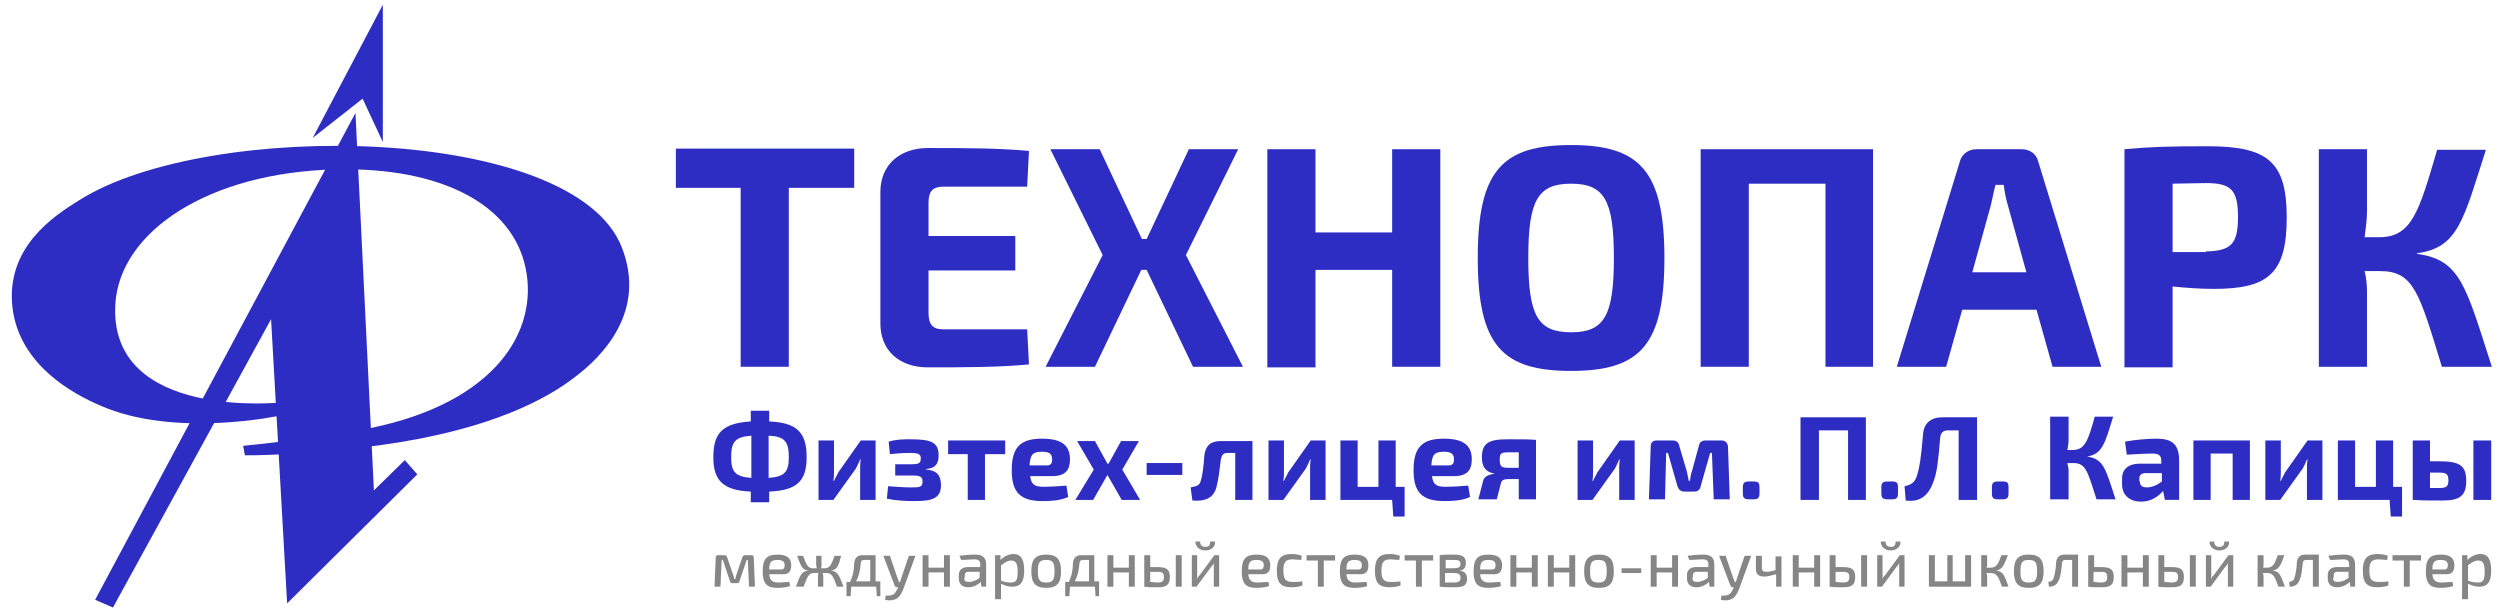 <?xml version="1.0" encoding="UTF-8"?> <svg xmlns="http://www.w3.org/2000/svg" width="196" height="48" viewBox="0 0 196 48" fill="none"><path d="M60.305 33.041C62.449 33.134 63.241 33.88 63.241 35.837C63.241 37.748 62.449 38.447 60.305 38.54V39.379H58.861V38.54C56.717 38.447 55.925 37.701 55.925 35.837C55.925 33.88 56.717 33.181 58.861 33.041V32.202H60.305V33.041ZM58.907 34.159C57.649 34.252 57.323 34.625 57.323 35.837C57.323 37.002 57.649 37.375 58.907 37.468V34.159ZM60.259 37.468C61.517 37.375 61.843 37.002 61.843 35.837C61.843 34.625 61.517 34.206 60.259 34.159V37.468Z" fill="#2D2DC4"></path><path d="M67.435 39.193V36.77C67.435 36.537 67.435 36.304 67.482 36.024H67.435C67.342 36.257 67.202 36.537 67.109 36.723L65.338 39.193H64.173V34.533H65.385V37.003C65.385 37.236 65.385 37.422 65.338 37.702H65.385C65.478 37.469 65.618 37.283 65.711 37.05L67.482 34.533H68.647V39.193H67.435Z" fill="#2D2DC4"></path><path d="M69.672 34.625C70.278 34.439 70.884 34.439 71.303 34.439C72.935 34.439 73.587 34.625 73.587 35.697C73.587 36.396 73.307 36.722 72.608 36.769V36.816C73.447 36.862 73.773 37.282 73.773 38.027C73.773 39.099 73.074 39.285 71.63 39.285C70.931 39.285 70.232 39.239 69.533 39.099L69.626 38.12C70.232 38.167 70.931 38.214 71.49 38.214C72.142 38.214 72.329 38.167 72.329 37.748C72.329 37.375 72.142 37.282 71.537 37.282H70.185V36.396H71.49C72.049 36.396 72.189 36.303 72.189 35.93C72.189 35.604 72.002 35.511 71.35 35.511C70.791 35.511 70.185 35.557 69.766 35.604L69.672 34.625Z" fill="#2D2DC4"></path><path d="M77.222 35.605V39.193H75.871V35.605H74.333V34.533H78.807V35.605H77.222Z" fill="#2D2DC4"></path><path d="M80.764 37.328C80.858 38.027 81.137 38.166 81.883 38.166C82.302 38.166 83.001 38.12 83.607 38.073L83.747 38.959C83.188 39.238 82.396 39.285 81.743 39.285C79.972 39.285 79.32 38.586 79.32 36.862C79.32 35.044 80.019 34.392 81.697 34.392C83.281 34.392 83.887 34.951 83.887 36.023C83.887 36.862 83.514 37.328 82.489 37.328H80.764ZM82.069 36.489C82.442 36.489 82.489 36.256 82.489 36.023C82.489 35.603 82.302 35.417 81.697 35.417C80.998 35.417 80.764 35.603 80.718 36.489H82.069Z" fill="#2D2DC4"></path><path d="M86.822 37.235L85.704 39.193H84.305L85.75 36.816L84.445 34.579H85.843L86.822 36.35H86.915L87.894 34.579H89.292L87.987 36.816L89.385 39.193H87.941L86.822 37.235Z" fill="#2D2DC4"></path><path d="M89.897 37.234V36.302H92.693V37.234H89.897Z" fill="#2D2DC4"></path><path d="M98.239 39.193H96.841V35.511H96.235C95.908 35.511 95.815 35.651 95.722 35.977C95.629 36.723 95.536 37.562 95.396 38.074C95.209 39.053 94.464 39.333 93.485 39.239L93.345 38.214C93.811 38.121 94.044 38.074 94.138 37.701C94.277 37.282 94.371 36.49 94.417 35.744C94.51 34.952 94.883 34.579 95.722 34.579H98.192V39.193H98.239Z" fill="#2D2DC4"></path><path d="M102.712 39.193V36.77C102.712 36.537 102.712 36.304 102.759 36.024H102.712C102.619 36.257 102.479 36.537 102.386 36.723L100.615 39.193H99.45V34.533H100.662V37.003C100.662 37.236 100.662 37.422 100.615 37.702H100.662C100.755 37.469 100.895 37.283 100.988 37.05L102.759 34.533H103.924V39.193H102.712Z" fill="#2D2DC4"></path><path d="M110.168 40.498H109.236L109.143 39.193H105.089V34.533H106.44V38.168H108.071V34.533H109.423V38.168H110.122V40.498H110.168Z" fill="#2D2DC4"></path><path d="M112.267 37.328C112.36 38.027 112.639 38.166 113.385 38.166C113.805 38.166 114.504 38.12 115.109 38.073L115.249 38.959C114.69 39.238 113.898 39.285 113.245 39.285C111.474 39.285 110.822 38.586 110.822 36.862C110.822 35.044 111.521 34.392 113.199 34.392C114.783 34.392 115.389 34.951 115.389 36.023C115.389 36.862 115.016 37.328 113.991 37.328H112.267ZM113.572 36.489C113.944 36.489 113.991 36.256 113.991 36.023C113.991 35.603 113.805 35.417 113.199 35.417C112.5 35.417 112.267 35.603 112.22 36.489H113.572Z" fill="#2D2DC4"></path><path d="M117.207 37.142C116.415 37.002 116.182 36.536 116.182 35.883C116.182 34.812 116.601 34.439 118.185 34.439C119.35 34.439 119.863 34.439 120.422 34.485V39.146H119.071V37.561H118.232C117.906 37.561 117.719 37.654 117.673 37.887L117.347 39.146H115.902L116.275 37.701C116.368 37.282 116.881 37.188 117.16 37.142H117.207ZM119.071 35.464H118.232C117.673 35.464 117.58 35.557 117.58 36.023C117.58 36.536 117.673 36.676 118.232 36.676H119.071V35.464Z" fill="#2D2DC4"></path><path d="M126.946 39.193V36.77C126.946 36.537 126.946 36.304 126.992 36.024H126.946C126.852 36.257 126.713 36.537 126.619 36.723L124.849 39.193H123.683V34.533H124.895V37.003C124.895 37.236 124.895 37.422 124.849 37.702H124.895C124.988 37.469 125.128 37.283 125.221 37.05L126.992 34.533H128.157V39.193H126.946Z" fill="#2D2DC4"></path><path d="M134.962 34.533C135.288 34.533 135.428 34.719 135.474 34.999L135.614 39.147H134.356L134.216 35.512H134.076L133.331 38.121C133.284 38.401 133.098 38.541 132.818 38.541H132.072C131.793 38.541 131.606 38.401 131.513 38.121L130.768 35.512H130.628L130.535 39.147H129.276L129.416 34.999C129.416 34.673 129.603 34.533 129.882 34.533H131.14C131.42 34.533 131.606 34.673 131.653 34.953L132.259 37.003C132.305 37.236 132.352 37.469 132.399 37.702H132.492C132.538 37.469 132.538 37.236 132.632 37.003L133.191 34.953C133.237 34.673 133.424 34.533 133.704 34.533H134.962Z" fill="#2D2DC4"></path><path d="M137.478 37.749C137.851 37.749 137.944 37.842 137.944 38.215V38.681C137.944 39.053 137.804 39.147 137.478 39.147H137.105C136.732 39.147 136.639 39.007 136.639 38.681V38.215C136.639 37.842 136.779 37.749 137.105 37.749H137.478Z" fill="#2D2DC4"></path><path d="M146.285 39.194H144.887V33.741H142.604V39.194H141.159V32.716H146.285V39.194Z" fill="#2D2DC4"></path><path d="M148.336 37.749C148.709 37.749 148.802 37.842 148.802 38.215V38.681C148.802 39.053 148.662 39.147 148.336 39.147H147.963C147.59 39.147 147.497 39.007 147.497 38.681V38.215C147.497 37.842 147.637 37.749 147.963 37.749H148.336Z" fill="#2D2DC4"></path><path d="M155.001 39.194H153.556V33.741H152.717C152.345 33.741 152.158 33.928 152.112 34.3C151.972 35.978 151.879 37.05 151.552 37.842C151.133 38.961 150.434 39.38 149.409 39.24L149.315 38.122C149.735 38.029 150.061 37.889 150.247 37.423C150.48 36.724 150.62 35.885 150.76 34.114C150.807 33.182 151.366 32.716 152.298 32.716H155.001V39.194Z" fill="#2D2DC4"></path><path d="M157.004 37.749C157.377 37.749 157.47 37.842 157.47 38.215V38.681C157.47 39.053 157.33 39.147 157.004 39.147H156.631C156.259 39.147 156.165 39.007 156.165 38.681V38.215C156.165 37.842 156.305 37.749 156.631 37.749H157.004Z" fill="#2D2DC4"></path><path d="M163.622 35.791C164.927 35.977 165.066 36.723 165.859 39.146H164.367C163.668 36.956 163.529 36.304 162.55 36.304H162.084C162.13 36.537 162.177 36.723 162.177 36.91V39.146H160.732V32.669H162.177V34.486C162.177 34.719 162.13 34.999 162.084 35.279H162.503C163.482 35.279 163.715 34.486 164.228 32.669H165.672C165.02 34.766 164.833 35.605 163.622 35.791Z" fill="#2D2DC4"></path><path d="M166.603 34.625C167.302 34.485 168.374 34.392 169.027 34.392C170.238 34.392 170.844 34.764 170.844 36.116V39.192H169.726L169.586 38.493C169.26 38.865 168.7 39.331 167.861 39.331C167.023 39.331 166.37 38.865 166.37 37.98V37.514C166.37 36.768 166.883 36.349 167.768 36.349H169.446V36.163C169.446 35.697 169.26 35.557 168.7 35.557C168.281 35.557 167.489 35.603 166.743 35.65L166.603 34.625ZM167.768 37.747C167.768 38.073 167.955 38.213 168.328 38.213C168.654 38.213 169.073 38.073 169.493 37.747V37.095H168.188C167.861 37.095 167.722 37.281 167.722 37.514V37.747H167.768Z" fill="#2D2DC4"></path><path d="M176.391 39.193H175.04V35.558H173.316V39.193H171.964V34.533H176.391V39.193Z" fill="#2D2DC4"></path><path d="M180.865 39.193V36.77C180.865 36.537 180.865 36.304 180.912 36.024H180.865C180.772 36.257 180.632 36.537 180.539 36.723L178.768 39.193H177.603V34.533H178.815V37.003C178.815 37.236 178.815 37.422 178.768 37.702H178.815C178.908 37.469 179.048 37.283 179.141 37.05L180.912 34.533H182.077V39.193H180.865Z" fill="#2D2DC4"></path><path d="M188.368 40.498H187.436L187.342 39.193H183.288V34.533H184.639V38.168H186.27V34.533H187.622V38.168H188.321V40.498H188.368Z" fill="#2D2DC4"></path><path d="M191.21 36.164C192.841 36.164 193.353 36.49 193.353 37.702C193.353 38.914 192.794 39.24 191.489 39.24C190.464 39.24 189.905 39.24 189.252 39.193H189.159V34.533H190.511V36.164H191.21ZM191.21 38.261C191.769 38.261 191.955 38.168 191.955 37.655C191.955 37.189 191.816 37.05 191.21 37.05H190.511V38.261H191.21ZM195.311 39.193H193.913V34.533H195.311V39.193Z" fill="#2D2DC4"></path><path fill-rule="evenodd" clip-rule="evenodd" d="M30.014 11.137V11.184V0.372L24.515 10.811L28.429 7.735L30.014 11.137Z" fill="#2D2DC4"></path><path fill-rule="evenodd" clip-rule="evenodd" d="M22.091 31.549C22.091 31.549 8.53 32.994 9.042 23.86C9.368 18.174 16.312 13.514 26.331 13.281C34.533 13.095 40.126 15.984 41.198 20.971C42.269 25.957 38.821 31.549 29.081 33.553C24.933 34.392 19.062 34.951 19.062 34.951L19.201 35.697C19.201 35.697 23.675 35.743 29.78 34.904C38.681 33.693 43.015 31.13 44.972 29.639C47.302 27.914 50.704 24.372 48.747 19.386C44.972 9.739 16.265 9.32 6.199 15.704C4.242 16.916 0.421 19.386 0.98 24.139C1.539 28.66 5.78 30.897 7.831 31.782C13.702 34.392 21.998 32.574 21.998 32.574L22.091 31.549Z" fill="#2D2DC4"></path><path fill-rule="evenodd" clip-rule="evenodd" d="M7.458 47.023L27.869 8.856L29.314 38.448L31.737 36.072L32.716 37.19L22.51 47.303L21.252 25.027L8.856 47.629L7.458 47.023Z" fill="#2D2DC4"></path><path d="M61.842 14.727V28.754H58.067V14.727H52.988V11.651H66.968V14.727H61.842Z" fill="#2D2DC4"></path><path d="M80.671 28.568C78.388 28.801 75.405 28.801 72.749 28.801C70.466 28.801 69.021 27.45 69.021 25.352V15.053C69.021 12.956 70.512 11.605 72.749 11.605C75.405 11.605 78.388 11.605 80.671 11.838L80.531 14.634H73.961C73.122 14.634 72.796 15.007 72.796 15.892V18.502H79.599V21.205H72.796V24.514C72.796 25.446 73.122 25.819 73.961 25.819H80.531L80.671 28.568Z" fill="#2D2DC4"></path><path d="M89.478 21.159L85.843 28.755H81.975L86.449 19.994L82.348 11.699H86.216L89.525 18.736H89.898L93.207 11.699H97.075L92.974 19.994L97.447 28.755H93.533L89.898 21.159H89.478Z" fill="#2D2DC4"></path><path d="M112.92 28.755H109.145V21.159H103.134V28.802H99.359V11.699H103.134V18.223H109.145V11.699H112.92V28.755Z" fill="#2D2DC4"></path><path d="M130.489 20.226C130.489 27.076 128.578 29.08 123.172 29.08C117.767 29.08 115.856 27.076 115.856 20.226C115.856 13.375 117.767 11.371 123.172 11.371C128.532 11.371 130.489 13.375 130.489 20.226ZM119.817 20.226C119.817 24.746 120.563 26.051 123.172 26.051C125.782 26.051 126.528 24.746 126.528 20.226C126.528 15.705 125.782 14.401 123.172 14.401C120.563 14.401 119.817 15.705 119.817 20.226Z" fill="#2D2DC4"></path><path d="M146.893 28.755H143.118V14.402H137.106V28.755H133.331V11.699H146.846V28.755H146.893Z" fill="#2D2DC4"></path><path d="M153.836 24.282L152.577 28.755H148.709L153.649 12.678C153.789 12.072 154.348 11.699 154.954 11.699H158.496C159.148 11.699 159.661 12.072 159.801 12.678L164.74 28.755H160.919L159.661 24.282H153.836ZM157.424 16.126C157.284 15.614 157.144 15.054 157.098 14.495H156.445C156.305 15.008 156.212 15.567 156.072 16.126L154.628 21.346H158.869L157.424 16.126Z" fill="#2D2DC4"></path><path d="M166.558 11.698C168.608 11.511 170.006 11.465 173.082 11.465C177.789 11.465 179.28 12.676 179.28 17.057C179.28 21.484 177.789 22.649 173.548 22.649C172.429 22.649 171.311 22.556 170.332 22.463V28.8H166.558V11.698ZM172.942 19.713C174.899 19.666 175.459 19.154 175.459 17.01C175.459 14.867 174.899 14.354 172.942 14.354L170.332 14.4V19.76H172.942V19.713Z" fill="#2D2DC4"></path><path d="M189.487 19.901C192.889 20.367 193.308 22.371 195.359 28.755H191.444C189.673 22.977 189.254 21.253 186.597 21.253H185.386C185.526 21.812 185.572 22.371 185.572 22.884V28.755H181.797V11.699H185.572V16.546C185.572 17.198 185.479 17.897 185.386 18.596H186.551C189.114 18.596 189.673 16.499 191.071 11.746H194.893C193.122 17.291 192.702 19.435 189.487 19.854V19.901Z" fill="#2D2DC4"></path><path d="M58.908 43.527C59.002 43.527 59.095 43.573 59.095 43.713L59.188 45.997H58.722L58.629 43.9H58.535L57.976 45.577C57.93 45.67 57.883 45.717 57.79 45.717H57.417C57.324 45.717 57.277 45.67 57.231 45.577L56.672 43.9H56.578L56.485 45.997H56.019L56.112 43.713C56.112 43.62 56.159 43.527 56.299 43.527H56.811C56.904 43.527 56.951 43.573 56.998 43.667L57.464 45.018C57.51 45.111 57.557 45.251 57.557 45.391H57.65C57.697 45.251 57.697 45.158 57.743 45.018L58.209 43.667C58.256 43.573 58.303 43.527 58.396 43.527H58.908Z" fill="#868686"></path><path d="M60.306 45.018C60.353 45.53 60.586 45.67 61.052 45.67C61.285 45.67 61.658 45.623 61.891 45.623L61.937 45.95C61.704 46.043 61.238 46.089 60.959 46.089C60.12 46.089 59.794 45.763 59.794 44.785C59.794 43.806 60.12 43.48 60.959 43.48C61.704 43.48 62.031 43.759 62.031 44.319C62.031 44.785 61.844 45.018 61.425 45.018H60.306ZM61.285 44.645C61.471 44.645 61.518 44.458 61.518 44.319C61.518 44.039 61.378 43.899 60.959 43.899C60.493 43.899 60.306 44.039 60.306 44.645H61.285Z" fill="#868686"></path><path d="M65.152 44.739C65.664 44.785 65.804 45.112 66.13 45.997H65.618C65.338 45.205 65.198 44.925 64.825 44.925H64.499C64.499 45.019 64.546 45.065 64.546 45.158V45.997H64.126V45.158C64.126 45.065 64.126 45.019 64.173 44.925H63.8C63.427 44.925 63.288 45.205 63.008 45.997H62.402C62.728 45.112 62.822 44.785 63.381 44.739C62.868 44.692 62.775 44.319 62.495 43.574H62.961C63.194 44.226 63.334 44.553 63.707 44.553H64.033C64.033 44.459 63.987 44.366 63.987 44.273V43.574H64.406V44.273C64.406 44.366 64.406 44.459 64.359 44.553H64.686C65.058 44.553 65.198 44.226 65.431 43.574H65.944C65.757 44.319 65.664 44.646 65.152 44.739Z" fill="#868686"></path><path d="M69.066 46.742H68.74L68.693 45.997H66.736L66.689 46.742H66.363V45.624H66.643C66.876 45.158 66.969 44.645 66.969 44.133C67.016 43.76 67.202 43.527 67.621 43.527H68.647V45.577H69.019V46.742H69.066ZM67.761 43.9C67.575 43.9 67.481 43.993 67.481 44.179C67.435 44.738 67.342 45.158 67.109 45.577H68.227V43.9H67.761Z" fill="#868686"></path><path d="M70.838 46.137C70.744 46.37 70.605 46.696 70.372 46.883C70.092 47.069 69.766 47.116 69.393 47.022L69.44 46.696C69.673 46.696 69.859 46.696 70.045 46.603C70.185 46.51 70.278 46.323 70.372 46.137L70.418 46.044H70.325C70.232 46.044 70.185 45.997 70.139 45.904L69.253 43.574H69.766L70.372 45.345C70.418 45.438 70.465 45.531 70.465 45.624H70.558C70.605 45.531 70.651 45.391 70.651 45.345L71.257 43.574H71.77L70.838 46.137Z" fill="#868686"></path><path d="M74.473 45.997H74.007V44.878H72.796V45.997H72.33V43.527H72.796V44.505H74.007V43.527H74.473V45.997Z" fill="#868686"></path><path d="M75.218 43.573C75.544 43.526 76.057 43.48 76.43 43.48C76.989 43.48 77.315 43.666 77.315 44.272V45.996H76.942L76.896 45.623C76.709 45.81 76.337 46.043 75.917 46.043C75.451 46.043 75.171 45.81 75.171 45.344V45.064C75.171 44.691 75.451 44.458 75.871 44.458H76.849V44.272C76.849 43.992 76.756 43.852 76.383 43.852C76.15 43.852 75.731 43.899 75.358 43.899L75.218 43.573ZM75.591 45.297C75.591 45.53 75.684 45.623 75.964 45.623C76.197 45.623 76.523 45.53 76.803 45.297V44.831H75.917C75.684 44.831 75.638 44.971 75.638 45.157V45.297H75.591Z" fill="#868686"></path><path d="M78.434 43.9C78.714 43.62 79.086 43.434 79.459 43.434C80.065 43.434 80.298 43.9 80.298 44.739C80.298 45.67 79.972 45.997 79.366 45.997C79.04 45.997 78.76 45.904 78.481 45.764C78.481 45.95 78.481 46.09 78.481 46.276V46.975H78.014V43.527H78.434V43.9ZM78.481 45.531C78.76 45.624 78.993 45.67 79.226 45.67C79.646 45.67 79.785 45.531 79.785 44.832C79.785 44.179 79.646 43.946 79.273 43.946C78.993 43.946 78.807 44.086 78.481 44.319V45.531Z" fill="#868686"></path><path d="M83.186 44.785C83.186 45.717 82.86 46.089 82.022 46.089C81.183 46.089 80.856 45.717 80.856 44.785C80.856 43.852 81.183 43.48 82.022 43.48C82.86 43.48 83.186 43.852 83.186 44.785ZM81.369 44.785C81.369 45.484 81.509 45.67 82.022 45.67C82.534 45.67 82.674 45.484 82.674 44.785C82.674 44.086 82.534 43.899 82.022 43.899C81.509 43.899 81.369 44.086 81.369 44.785Z" fill="#868686"></path><path d="M86.215 46.742H85.889L85.842 45.997H83.885L83.838 46.742H83.512V45.624H83.792C84.025 45.158 84.118 44.645 84.118 44.133C84.165 43.76 84.351 43.527 84.77 43.527H85.796V45.577H86.168V46.742H86.215ZM84.91 43.9C84.724 43.9 84.63 43.993 84.63 44.179C84.584 44.738 84.491 45.158 84.258 45.577H85.376V43.9H84.91Z" fill="#868686"></path><path d="M88.967 45.997H88.501V44.878H87.289V45.997H86.823V43.527H87.289V44.505H88.501V43.527H88.967V45.997Z" fill="#868686"></path><path d="M90.736 44.459C91.482 44.459 91.715 44.645 91.715 45.251C91.715 45.857 91.435 46.043 90.783 46.043C90.27 46.043 90.037 46.043 89.711 45.997V43.527H90.177V44.459H90.736ZM90.736 45.67C91.109 45.67 91.249 45.577 91.249 45.251C91.249 44.925 91.156 44.832 90.736 44.832H90.177V45.624L90.736 45.67ZM92.647 45.997H92.181V43.527H92.647V45.997Z" fill="#868686"></path><path d="M95.163 45.997V44.459C95.163 44.366 95.163 44.226 95.163 44.133C95.116 44.226 95.07 44.366 94.976 44.412L93.811 45.997H93.439V43.527H93.858V45.065C93.858 45.158 93.858 45.298 93.858 45.391C93.904 45.298 93.951 45.158 94.044 45.111L95.209 43.527H95.582V45.997H95.163ZM95.256 42.455C95.302 42.828 94.976 43.154 94.51 43.154C93.998 43.154 93.718 42.828 93.718 42.455H94.091C94.091 42.734 94.231 42.874 94.51 42.874C94.79 42.874 94.883 42.734 94.883 42.455H95.256Z" fill="#868686"></path><path d="M97.866 45.018C97.913 45.53 98.146 45.67 98.612 45.67C98.845 45.67 99.217 45.623 99.45 45.623L99.497 45.95C99.264 46.043 98.798 46.089 98.518 46.089C97.68 46.089 97.353 45.763 97.353 44.785C97.353 43.806 97.68 43.48 98.518 43.48C99.264 43.48 99.59 43.759 99.59 44.319C99.59 44.785 99.404 45.018 98.984 45.018H97.866ZM98.845 44.645C99.031 44.645 99.078 44.458 99.078 44.319C99.078 44.039 98.938 43.899 98.518 43.899C98.052 43.899 97.866 44.039 97.866 44.645H98.845Z" fill="#868686"></path><path d="M102.108 45.904C101.875 45.997 101.549 46.043 101.269 46.043C100.43 46.043 100.104 45.717 100.104 44.739C100.104 43.806 100.43 43.434 101.269 43.434C101.502 43.434 101.829 43.48 102.062 43.573L102.015 43.9C101.782 43.9 101.502 43.853 101.363 43.853C100.803 43.853 100.617 44.039 100.617 44.739C100.617 45.438 100.803 45.624 101.363 45.624C101.502 45.624 101.829 45.624 102.108 45.577V45.904Z" fill="#868686"></path><path d="M103.785 43.946V45.997H103.319V43.946H102.433V43.527H104.67V43.946H103.785Z" fill="#868686"></path><path d="M105.557 45.018C105.603 45.53 105.836 45.67 106.302 45.67C106.535 45.67 106.908 45.623 107.141 45.623L107.188 45.95C106.955 46.043 106.489 46.089 106.209 46.089C105.37 46.089 105.044 45.763 105.044 44.785C105.044 43.806 105.37 43.48 106.209 43.48C106.955 43.48 107.281 43.759 107.281 44.319C107.281 44.785 107.094 45.018 106.675 45.018H105.557ZM106.535 44.645C106.722 44.645 106.768 44.458 106.768 44.319C106.768 44.039 106.628 43.899 106.209 43.899C105.743 43.899 105.557 44.039 105.557 44.645H106.535Z" fill="#868686"></path><path d="M109.798 45.904C109.565 45.997 109.238 46.043 108.959 46.043C108.12 46.043 107.794 45.717 107.794 44.739C107.794 43.806 108.12 43.434 108.959 43.434C109.192 43.434 109.518 43.48 109.751 43.573L109.704 43.9C109.471 43.9 109.192 43.853 109.052 43.853C108.493 43.853 108.306 44.039 108.306 44.739C108.306 45.438 108.493 45.624 109.052 45.624C109.192 45.624 109.518 45.624 109.798 45.577V45.904Z" fill="#868686"></path><path d="M111.475 43.946V45.997H111.009V43.946H110.124V43.527H112.361V43.946H111.475Z" fill="#868686"></path><path d="M114.41 44.738C114.876 44.785 115.016 45.017 115.016 45.39C115.016 45.903 114.737 46.043 114.038 46.043C113.525 46.043 113.245 46.043 112.873 45.996V43.526C113.199 43.48 113.432 43.48 113.898 43.48C114.643 43.48 114.923 43.619 114.923 44.132C114.923 44.505 114.783 44.691 114.41 44.738ZM113.944 44.551C114.364 44.551 114.504 44.458 114.504 44.225C114.504 43.946 114.364 43.899 113.898 43.899C113.665 43.899 113.525 43.899 113.339 43.899V44.551H113.944ZM113.944 45.67C114.364 45.67 114.504 45.577 114.504 45.297C114.504 45.017 114.364 44.924 113.898 44.924H113.292V45.67H113.944Z" fill="#868686"></path><path d="M116.041 45.018C116.087 45.53 116.32 45.67 116.786 45.67C117.019 45.67 117.392 45.623 117.625 45.623L117.672 45.95C117.439 46.043 116.973 46.089 116.693 46.089C115.854 46.089 115.528 45.763 115.528 44.785C115.528 43.806 115.854 43.48 116.693 43.48C117.439 43.48 117.765 43.759 117.765 44.319C117.765 44.785 117.579 45.018 117.159 45.018H116.041ZM117.019 44.645C117.206 44.645 117.252 44.458 117.252 44.319C117.252 44.039 117.113 43.899 116.693 43.899C116.227 43.899 116.041 44.039 116.041 44.645H117.019Z" fill="#868686"></path><path d="M120.561 45.997H120.095V44.878H118.883V45.997H118.417V43.527H118.883V44.505H120.095V43.527H120.561V45.997Z" fill="#868686"></path><path d="M123.496 45.997H123.03V44.878H121.818V45.997H121.352V43.527H121.818V44.505H123.03V43.527H123.496V45.997Z" fill="#868686"></path><path d="M126.526 44.785C126.526 45.717 126.2 46.089 125.361 46.089C124.523 46.089 124.196 45.717 124.196 44.785C124.196 43.852 124.523 43.48 125.361 43.48C126.2 43.48 126.526 43.852 126.526 44.785ZM124.662 44.785C124.662 45.484 124.802 45.67 125.315 45.67C125.827 45.67 125.967 45.484 125.967 44.785C125.967 44.086 125.827 43.899 125.315 43.899C124.802 43.899 124.662 44.086 124.662 44.785Z" fill="#868686"></path><path d="M127.134 44.925V44.553H128.672V44.925H127.134Z" fill="#868686"></path><path d="M131.559 45.997H131.093V44.878H129.882V45.997H129.416V43.527H129.882V44.505H131.093V43.527H131.559V45.997Z" fill="#868686"></path><path d="M132.306 43.573C132.632 43.526 133.145 43.48 133.518 43.48C134.077 43.48 134.403 43.666 134.403 44.272V45.996H134.03L133.984 45.623C133.797 45.81 133.425 46.043 133.005 46.043C132.539 46.043 132.26 45.81 132.26 45.344V45.064C132.26 44.691 132.539 44.458 132.959 44.458H133.937V44.272C133.937 43.992 133.844 43.852 133.471 43.852C133.238 43.852 132.819 43.899 132.446 43.899L132.306 43.573ZM132.679 45.297C132.679 45.53 132.772 45.623 133.052 45.623C133.285 45.623 133.611 45.53 133.891 45.297V44.831H133.005C132.772 44.831 132.726 44.971 132.726 45.157V45.297H132.679Z" fill="#868686"></path><path d="M136.36 46.137C136.267 46.37 136.127 46.696 135.894 46.883C135.615 47.069 135.289 47.116 134.916 47.022L134.962 46.696C135.195 46.696 135.382 46.696 135.568 46.603C135.708 46.51 135.801 46.323 135.894 46.137L135.941 46.044H135.848C135.755 46.044 135.708 45.997 135.661 45.904L134.776 43.574H135.289L135.894 45.345C135.941 45.438 135.988 45.531 135.988 45.624H136.081C136.127 45.531 136.174 45.391 136.174 45.345L136.78 43.574H137.293L136.36 46.137Z" fill="#868686"></path><path d="M139.714 45.997H139.248V45.019C138.922 45.112 138.549 45.205 138.316 45.205C137.897 45.205 137.664 45.019 137.664 44.646V43.574H138.13V44.506C138.13 44.739 138.223 44.832 138.456 44.832C138.689 44.832 138.922 44.785 139.202 44.692V43.62H139.668V45.997H139.714Z" fill="#868686"></path><path d="M142.698 45.997H142.232V44.878H141.02V45.997H140.554V43.527H141.02V44.505H142.232V43.527H142.698V45.997Z" fill="#868686"></path><path d="M144.468 44.459C145.214 44.459 145.447 44.645 145.447 45.251C145.447 45.857 145.167 46.043 144.515 46.043C144.002 46.043 143.769 46.043 143.443 45.997V43.527H143.909V44.459H144.468ZM144.468 45.67C144.841 45.67 144.981 45.577 144.981 45.251C144.981 44.925 144.888 44.832 144.468 44.832H143.909V45.624L144.468 45.67ZM146.379 45.997H145.913V43.527H146.379V45.997Z" fill="#868686"></path><path d="M148.896 45.997V44.459C148.896 44.366 148.896 44.226 148.896 44.133C148.849 44.226 148.803 44.366 148.71 44.412L147.545 45.997H147.172V43.527H147.591V45.065C147.591 45.158 147.591 45.298 147.591 45.391C147.638 45.298 147.684 45.158 147.778 45.111L148.943 43.527H149.315V45.997H148.896ZM148.989 42.455C149.036 42.828 148.71 43.154 148.244 43.154C147.731 43.154 147.451 42.828 147.451 42.455H147.824C147.824 42.734 147.964 42.874 148.244 42.874C148.523 42.874 148.616 42.734 148.616 42.455H148.989Z" fill="#868686"></path><path d="M154.535 45.997H151.226V43.527H151.692V45.577H152.67V43.527H153.09V45.577H154.068V43.527H154.535V45.997Z" fill="#868686"></path><path d="M156.492 44.738C157.051 44.785 157.144 45.111 157.471 45.997H156.958C156.678 45.204 156.539 44.925 156.073 44.925H155.746C155.746 45.018 155.793 45.065 155.793 45.158V45.997H155.327V43.527H155.793V44.226C155.793 44.319 155.793 44.412 155.746 44.505H156.073C156.539 44.505 156.678 44.179 156.911 43.527H157.424C157.098 44.319 157.005 44.645 156.492 44.738Z" fill="#868686"></path><path d="M160.221 44.785C160.221 45.717 159.894 46.089 159.056 46.089C158.217 46.089 157.891 45.717 157.891 44.785C157.891 43.852 158.217 43.48 159.056 43.48C159.894 43.48 160.221 43.852 160.221 44.785ZM158.403 44.785C158.403 45.484 158.543 45.67 159.056 45.67C159.568 45.67 159.708 45.484 159.708 44.785C159.708 44.086 159.568 43.899 159.056 43.899C158.543 43.899 158.403 44.086 158.403 44.785Z" fill="#868686"></path><path d="M162.922 45.996H162.456V43.899H161.944C161.757 43.899 161.664 43.992 161.664 44.179C161.617 44.598 161.571 45.111 161.431 45.437C161.291 45.81 161.058 45.996 160.639 45.996L160.592 45.623C160.872 45.577 160.965 45.483 161.012 45.297C161.105 45.017 161.198 44.458 161.198 44.086C161.245 43.713 161.431 43.48 161.85 43.48H162.922V45.996Z" fill="#868686"></path><path d="M164.693 44.459C165.485 44.459 165.719 44.645 165.719 45.251C165.719 45.857 165.439 46.043 164.786 46.043C164.274 46.043 164.041 46.043 163.715 45.997V43.527H164.181V44.459H164.693ZM164.693 45.67C165.066 45.67 165.206 45.577 165.206 45.251C165.206 44.925 165.113 44.832 164.693 44.832H164.134V45.624L164.693 45.67Z" fill="#868686"></path><path d="M168.467 45.997H168.001V44.878H166.789V45.997H166.323V43.527H166.789V44.505H168.001V43.527H168.467V45.997Z" fill="#868686"></path><path d="M170.24 44.459C170.985 44.459 171.218 44.645 171.218 45.251C171.218 45.857 170.939 46.043 170.286 46.043C169.774 46.043 169.541 46.043 169.214 45.997V43.527H169.68V44.459H170.24ZM170.24 45.67C170.612 45.67 170.752 45.577 170.752 45.251C170.752 44.925 170.659 44.832 170.24 44.832H169.68V45.624L170.24 45.67ZM172.15 45.997H171.684V43.527H172.15V45.997Z" fill="#868686"></path><path d="M174.667 45.997V44.459C174.667 44.366 174.667 44.226 174.667 44.133C174.621 44.226 174.574 44.366 174.481 44.412L173.316 45.997H172.943V43.527H173.362V45.065C173.362 45.158 173.362 45.298 173.362 45.391C173.409 45.298 173.455 45.158 173.549 45.111L174.714 43.527H175.087V45.997H174.667ZM174.76 42.455C174.807 42.828 174.481 43.154 174.015 43.154C173.502 43.154 173.222 42.828 173.222 42.455H173.595C173.595 42.734 173.735 42.874 174.015 42.874C174.294 42.874 174.388 42.734 174.388 42.455H174.76Z" fill="#868686"></path><path d="M178.162 44.738C178.721 44.785 178.814 45.111 179.141 45.997H178.628C178.348 45.204 178.209 44.925 177.743 44.925H177.416C177.416 45.018 177.463 45.065 177.463 45.158V45.997H176.997V43.527H177.463V44.226C177.463 44.319 177.463 44.412 177.416 44.505H177.743C178.209 44.505 178.348 44.179 178.581 43.527H179.094C178.814 44.319 178.675 44.645 178.162 44.738Z" fill="#868686"></path><path d="M181.796 45.996H181.33V43.899H180.818C180.631 43.899 180.538 43.992 180.538 44.179C180.491 44.598 180.445 45.111 180.305 45.437C180.165 45.81 179.932 45.996 179.513 45.996L179.466 45.623C179.746 45.577 179.839 45.483 179.886 45.297C179.979 45.017 180.072 44.458 180.072 44.086C180.119 43.713 180.305 43.48 180.724 43.48H181.796V45.996Z" fill="#868686"></path><path d="M182.542 43.573C182.868 43.526 183.381 43.48 183.754 43.48C184.313 43.48 184.639 43.666 184.639 44.272V45.996H184.266L184.22 45.623C184.033 45.81 183.661 46.043 183.241 46.043C182.775 46.043 182.496 45.81 182.496 45.344V45.064C182.496 44.691 182.775 44.458 183.195 44.458H184.173V44.272C184.173 43.992 184.08 43.852 183.707 43.852C183.474 43.852 183.055 43.899 182.682 43.899L182.542 43.573ZM182.915 45.297C182.915 45.53 183.008 45.623 183.288 45.623C183.521 45.623 183.847 45.53 184.127 45.297V44.831H183.241C183.008 44.831 182.962 44.971 182.962 45.157V45.297H182.915Z" fill="#868686"></path><path d="M187.249 45.904C187.016 45.997 186.69 46.043 186.41 46.043C185.572 46.043 185.245 45.717 185.245 44.739C185.245 43.806 185.572 43.434 186.41 43.434C186.643 43.434 186.97 43.48 187.203 43.573L187.156 43.9C186.923 43.9 186.643 43.853 186.504 43.853C185.944 43.853 185.758 44.039 185.758 44.739C185.758 45.438 185.944 45.624 186.504 45.624C186.643 45.624 186.97 45.624 187.249 45.577V45.904Z" fill="#868686"></path><path d="M188.926 43.946V45.997H188.46V43.946H187.574V43.527H189.811V43.946H188.926Z" fill="#868686"></path><path d="M190.698 45.018C190.744 45.53 190.977 45.67 191.443 45.67C191.676 45.67 192.049 45.623 192.282 45.623L192.329 45.95C192.096 46.043 191.63 46.089 191.35 46.089C190.511 46.089 190.185 45.763 190.185 44.785C190.185 43.806 190.511 43.48 191.35 43.48C192.096 43.48 192.422 43.759 192.422 44.319C192.422 44.785 192.236 45.018 191.816 45.018H190.698ZM191.676 44.645C191.863 44.645 191.909 44.458 191.909 44.319C191.909 44.039 191.77 43.899 191.35 43.899C190.884 43.899 190.698 44.039 190.698 44.645H191.676Z" fill="#868686"></path><path d="M193.446 43.9C193.726 43.62 194.099 43.434 194.472 43.434C195.077 43.434 195.31 43.9 195.31 44.739C195.31 45.67 194.984 45.997 194.378 45.997C194.052 45.997 193.773 45.904 193.493 45.764C193.493 45.95 193.493 46.09 193.493 46.276V46.975H193.027V43.527H193.446V43.9ZM193.493 45.531C193.773 45.624 194.006 45.67 194.239 45.67C194.658 45.67 194.798 45.531 194.798 44.832C194.798 44.179 194.658 43.946 194.285 43.946C194.006 43.946 193.819 44.086 193.493 44.319V45.531Z" fill="#868686"></path></svg> 